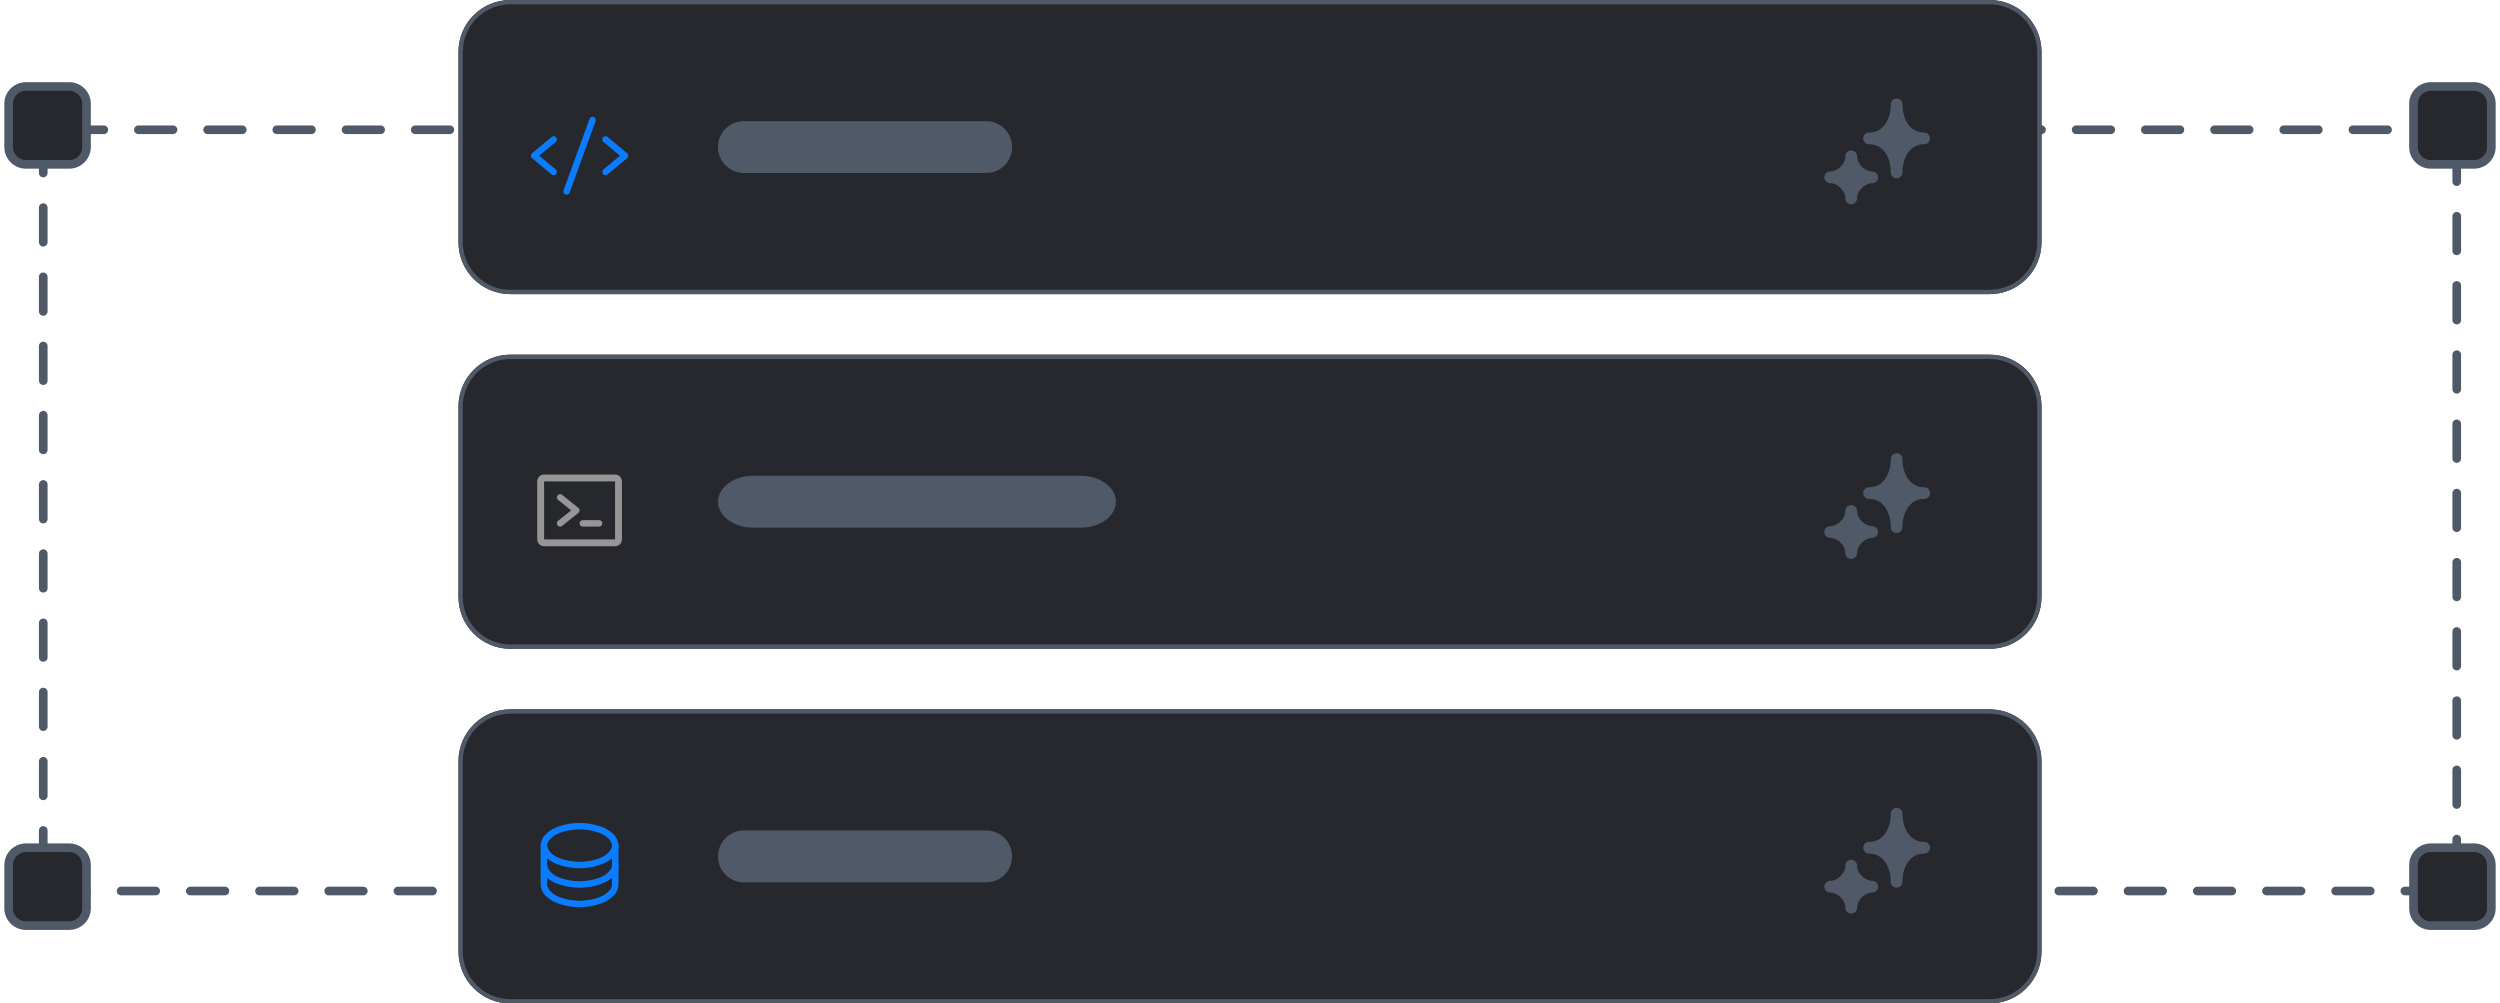 <svg width="289" height="116" viewBox="0 0 289 116" fill="none" xmlns="http://www.w3.org/2000/svg">
<path d="M284 15H5V103H284V15Z" stroke="#505967" stroke-linecap="round" stroke-dasharray="4 4"/>
<path d="M8 10H3C1.895 10 1 10.895 1 12V17C1 18.105 1.895 19 3 19H8C9.105 19 10 18.105 10 17V12C10 10.895 9.105 10 8 10Z" fill="#26282D" stroke="#505967"/>
<path d="M286 10H281C279.895 10 279 10.895 279 12V17C279 18.105 279.895 19 281 19H286C287.105 19 288 18.105 288 17V12C288 10.895 287.105 10 286 10Z" fill="#26282D" stroke="#505967"/>
<path d="M8 98H3C1.895 98 1 98.895 1 100V105C1 106.105 1.895 107 3 107H8C9.105 107 10 106.105 10 105V100C10 98.895 9.105 98 8 98Z" fill="#26282D" stroke="#505967"/>
<path d="M286 98H281C279.895 98 279 98.895 279 100V105C279 106.105 279.895 107 281 107H286C287.105 107 288 106.105 288 105V100C288 98.895 287.105 98 286 98Z" fill="#26282D" stroke="#505967"/>
<path d="M230 0H59C55.686 0 53 2.686 53 6V28C53 31.314 55.686 34 59 34H230C233.314 34 236 31.314 236 28V6C236 2.686 233.314 0 230 0Z" fill="#26282D"/>
<path d="M61.51 18.288L63.76 20.163C63.827 20.219 63.912 20.25 64 20.25C64.111 20.25 64.217 20.201 64.288 20.115C64.344 20.048 64.375 19.963 64.375 19.875C64.375 19.864 64.374 19.852 64.374 19.841C64.365 19.742 64.317 19.651 64.24 19.587L62.336 18L64.24 16.413C64.317 16.349 64.365 16.258 64.374 16.159C64.374 16.148 64.375 16.136 64.375 16.125L64.375 16.123C64.374 16.036 64.344 15.952 64.288 15.885C64.217 15.799 64.111 15.75 64 15.75L63.995 15.75C63.909 15.751 63.826 15.782 63.76 15.837L61.51 17.712C61.492 17.726 61.476 17.742 61.462 17.76C61.329 17.919 61.351 18.155 61.51 18.288Z" fill="#0A7CFF"/>
<path d="M71.664 18L69.76 19.587C69.684 19.65 69.635 19.742 69.626 19.841C69.626 19.852 69.625 19.864 69.625 19.875L69.625 19.877C69.626 19.964 69.656 20.048 69.712 20.115C69.783 20.201 69.889 20.25 70 20.25L70.005 20.25C70.091 20.249 70.174 20.218 70.24 20.163L72.49 18.288C72.649 18.155 72.671 17.919 72.538 17.76C72.524 17.742 72.507 17.726 72.49 17.712L70.24 15.837C70.173 15.781 70.088 15.75 70 15.75C69.889 15.75 69.783 15.799 69.712 15.885C69.656 15.952 69.625 16.037 69.625 16.125C69.625 16.236 69.674 16.342 69.76 16.413L71.664 18Z" fill="#0A7CFF"/>
<path d="M68.148 13.747L65.148 21.997C65.133 22.038 65.125 22.081 65.125 22.125L65.125 22.136C65.129 22.289 65.227 22.425 65.372 22.477C65.413 22.492 65.456 22.5 65.5 22.5C65.505 22.5 65.511 22.5 65.516 22.5C65.566 22.497 65.614 22.486 65.659 22.465C65.749 22.423 65.818 22.347 65.852 22.253L68.852 14.003C68.867 13.962 68.875 13.919 68.875 13.875C68.875 13.87 68.875 13.864 68.875 13.858C68.873 13.809 68.861 13.761 68.84 13.716C68.798 13.626 68.722 13.557 68.628 13.523C68.587 13.508 68.544 13.5 68.5 13.5L68.489 13.5C68.336 13.505 68.2 13.602 68.148 13.747Z" fill="#0A7CFF"/>
<path d="M230 0.25H59C55.824 0.25 53.25 2.824 53.25 6V28C53.25 31.176 55.824 33.75 59 33.75H230C233.176 33.75 235.75 31.176 235.75 28V6C235.75 2.824 233.176 0.25 230 0.25Z" stroke="#505967" stroke-width="0.5"/>
<path d="M114 14H86C84.343 14 83 15.343 83 17C83 18.657 84.343 20 86 20H114C115.657 20 117 18.657 117 17C117 15.343 115.657 14 114 14Z" fill="#505967"/>
<path d="M219.25 12.062C219.25 14.134 218.134 16 216.062 16C218.134 16 219.25 17.866 219.25 19.938C219.25 17.866 220.366 16 222.437 16C220.366 16 219.25 14.134 219.25 12.062Z" fill="#505967"/>
<path d="M214 18.062C214 19.305 212.805 20.5 211.562 20.5C212.805 20.5 214 21.695 214 22.938C214 21.695 215.195 20.5 216.437 20.5C215.195 20.5 214 19.305 214 18.062Z" fill="#505967"/>
<path d="M219.25 12.062C219.25 14.134 218.134 16 216.062 16C218.134 16 219.25 17.866 219.25 19.938C219.25 17.866 220.366 16 222.437 16C220.366 16 219.25 14.134 219.25 12.062Z" stroke="#505967" stroke-width="1.35" stroke-linecap="round" stroke-linejoin="round"/>
<path d="M214 18.062C214 19.305 212.805 20.5 211.562 20.5C212.805 20.5 214 21.695 214 22.938C214 21.695 215.195 20.5 216.437 20.5C215.195 20.5 214 19.305 214 18.062Z" stroke="#505967" stroke-width="1.35" stroke-linecap="round" stroke-linejoin="round"/>
<path d="M230 41H59C55.686 41 53 43.686 53 47V69C53 72.314 55.686 75 59 75H230C233.314 75 236 72.314 236 69V47C236 43.686 233.314 41 230 41Z" fill="#26282D"/>
<path d="M66.025 59L64.516 60.207C64.427 60.278 64.375 60.386 64.375 60.5C64.375 60.505 64.375 60.511 64.375 60.517C64.379 60.596 64.407 60.672 64.457 60.734C64.528 60.823 64.636 60.875 64.75 60.875C64.755 60.875 64.761 60.875 64.767 60.875C64.846 60.871 64.922 60.843 64.984 60.793L66.859 59.293C67.021 59.163 67.047 58.928 66.918 58.766C66.9 58.744 66.881 58.724 66.859 58.707L64.984 57.207C64.918 57.154 64.835 57.125 64.75 57.125L64.747 57.125C64.634 57.126 64.528 57.178 64.457 57.266C64.404 57.332 64.375 57.415 64.375 57.5L64.375 57.503C64.376 57.616 64.427 57.722 64.516 57.793L66.025 59Z" fill="#969696"/>
<path d="M67.375 60.875H69.25C69.457 60.875 69.625 60.707 69.625 60.5C69.625 60.293 69.457 60.125 69.25 60.125H67.375C67.168 60.125 67 60.293 67 60.5C67 60.707 67.168 60.875 67.375 60.875Z" fill="#969696"/>
<path fill-rule="evenodd" clip-rule="evenodd" d="M62.102 55.648C62.102 55.648 62.102 55.319 62.336 55.086C62.336 55.086 62.569 54.852 62.898 54.852H71.102C71.102 54.852 71.431 54.852 71.665 55.086C71.665 55.086 71.898 55.319 71.898 55.648V62.352C71.898 62.352 71.898 62.681 71.665 62.915C71.665 62.915 71.431 63.148 71.102 63.148H62.898C62.898 63.148 62.569 63.148 62.336 62.915C62.336 62.915 62.102 62.681 62.102 62.352V55.648ZM62.898 55.648L62.898 62.352C62.898 62.352 62.898 62.352 62.898 62.352H71.102C71.102 62.352 71.102 62.352 71.102 62.352C71.102 62.352 71.102 62.352 71.102 62.352V55.648C71.102 55.648 71.102 55.648 71.102 55.648L62.898 55.648C62.898 55.648 62.898 55.648 62.898 55.648Z" fill="#969696"/>
<path d="M230 41.25H59C55.824 41.25 53.25 43.824 53.25 47V69C53.25 72.176 55.824 74.75 59 74.75H230C233.176 74.75 235.75 72.176 235.75 69V47C235.75 43.824 233.176 41.25 230 41.25Z" stroke="#505967" stroke-width="0.5"/>
<path d="M124.941 55H87.059C84.817 55 83 56.343 83 58C83 59.657 84.817 61 87.059 61H124.941C127.183 61 129 59.657 129 58C129 56.343 127.183 55 124.941 55Z" fill="#505967"/>
<path d="M219.25 53.062C219.25 55.134 218.134 57 216.062 57C218.134 57 219.25 58.866 219.25 60.938C219.25 58.866 220.366 57 222.437 57C220.366 57 219.25 55.134 219.25 53.062Z" fill="#505967"/>
<path d="M214 59.062C214 60.305 212.805 61.5 211.562 61.5C212.805 61.5 214 62.695 214 63.938C214 62.695 215.195 61.5 216.437 61.5C215.195 61.5 214 60.305 214 59.062Z" fill="#505967"/>
<path d="M219.25 53.062C219.25 55.134 218.134 57 216.062 57C218.134 57 219.25 58.866 219.25 60.938C219.25 58.866 220.366 57 222.437 57C220.366 57 219.25 55.134 219.25 53.062Z" stroke="#505967" stroke-width="1.35" stroke-linecap="round" stroke-linejoin="round"/>
<path d="M214 59.062C214 60.305 212.805 61.5 211.562 61.5C212.805 61.5 214 62.695 214 63.938C214 62.695 215.195 61.5 216.437 61.5C215.195 61.5 214 60.305 214 59.062Z" stroke="#505967" stroke-width="1.35" stroke-linecap="round" stroke-linejoin="round"/>
<path d="M230 82H59C55.686 82 53 84.686 53 88V110C53 113.314 55.686 116 59 116H230C233.314 116 236 113.314 236 110V88C236 84.686 233.314 82 230 82Z" fill="#26282D"/>
<path fill-rule="evenodd" clip-rule="evenodd" d="M67 95.125C67 95.125 68.804 95.125 70.096 95.83C70.096 95.83 70.736 96.179 71.097 96.644C71.097 96.644 71.5 97.164 71.5 97.75C71.5 97.75 71.5 98.336 71.097 98.856C71.097 98.856 70.736 99.321 70.096 99.67C70.096 99.67 68.804 100.375 67 100.375C67 100.375 65.196 100.375 63.904 99.67C63.904 99.67 63.264 99.321 62.903 98.856C62.903 98.856 62.5 98.336 62.5 97.75C62.5 97.75 62.5 97.164 62.903 96.644C62.903 96.644 63.264 96.179 63.904 95.83C63.904 95.83 65.196 95.125 67 95.125ZM67 95.875C67 95.875 65.387 95.875 64.263 96.488C64.263 96.488 63.25 97.041 63.25 97.75C63.25 97.75 63.25 98.459 64.263 99.012C64.263 99.012 65.387 99.625 67 99.625C67 99.625 68.613 99.625 69.737 99.012C69.737 99.012 70.75 98.459 70.75 97.75C70.75 97.75 70.75 97.041 69.737 96.488C69.737 96.488 68.613 95.875 67 95.875Z" fill="#0A7CFF"/>
<path d="M71.5 100V97.75C71.5 97.543 71.332 97.375 71.125 97.375C70.918 97.375 70.75 97.543 70.75 97.75V100C70.75 100.709 69.737 101.262 69.737 101.262C68.613 101.875 67 101.875 67 101.875C65.387 101.875 64.263 101.262 64.263 101.262C63.25 100.709 63.25 100 63.25 100L63.25 97.75C63.25 97.543 63.082 97.375 62.875 97.375C62.668 97.375 62.5 97.543 62.5 97.75L62.5 100C62.5 100.586 62.903 101.105 62.903 101.105C63.264 101.571 63.904 101.92 63.904 101.92C65.196 102.625 67 102.625 67 102.625C68.804 102.625 70.096 101.92 70.096 101.92C70.736 101.571 71.097 101.105 71.097 101.105C71.5 100.586 71.5 100 71.5 100Z" fill="#0A7CFF"/>
<path d="M71.5 102.25V100C71.5 99.793 71.332 99.625 71.125 99.625C70.918 99.625 70.75 99.793 70.75 100V102.25C70.75 102.959 69.737 103.512 69.737 103.512C68.613 104.125 67 104.125 67 104.125C65.387 104.125 64.263 103.512 64.263 103.512C63.25 102.959 63.25 102.25 63.25 102.25V100C63.25 99.793 63.082 99.625 62.875 99.625C62.668 99.625 62.5 99.793 62.5 100V102.25C62.5 102.836 62.903 103.355 62.903 103.355C63.264 103.821 63.904 104.17 63.904 104.17C65.196 104.875 67 104.875 67 104.875C68.804 104.875 70.096 104.17 70.096 104.17C70.736 103.821 71.097 103.355 71.097 103.355C71.5 102.836 71.5 102.25 71.5 102.25Z" fill="#0A7CFF"/>
<path d="M230 82.25H59C55.824 82.25 53.25 84.824 53.25 88V110C53.25 113.176 55.824 115.75 59 115.75H230C233.176 115.75 235.75 113.176 235.75 110V88C235.75 84.824 233.176 82.25 230 82.25Z" stroke="#505967" stroke-width="0.5"/>
<path d="M114 96H86C84.343 96 83 97.343 83 99C83 100.657 84.343 102 86 102H114C115.657 102 117 100.657 117 99C117 97.343 115.657 96 114 96Z" fill="#505967"/>
<path d="M219.25 94.062C219.25 96.134 218.134 98 216.062 98C218.134 98 219.25 99.866 219.25 101.938C219.25 99.866 220.366 98 222.437 98C220.366 98 219.25 96.134 219.25 94.062Z" fill="#505967"/>
<path d="M214 100.062C214 101.305 212.805 102.5 211.562 102.5C212.805 102.5 214 103.695 214 104.938C214 103.695 215.195 102.5 216.437 102.5C215.195 102.5 214 101.305 214 100.062Z" fill="#505967"/>
<path d="M219.25 94.062C219.25 96.134 218.134 98 216.062 98C218.134 98 219.25 99.866 219.25 101.938C219.25 99.866 220.366 98 222.437 98C220.366 98 219.25 96.134 219.25 94.062Z" stroke="#505967" stroke-width="1.35" stroke-linecap="round" stroke-linejoin="round"/>
<path d="M214 100.062C214 101.305 212.805 102.5 211.562 102.5C212.805 102.5 214 103.695 214 104.938C214 103.695 215.195 102.5 216.437 102.5C215.195 102.5 214 101.305 214 100.062Z" stroke="#505967" stroke-width="1.35" stroke-linecap="round" stroke-linejoin="round"/>
</svg>
